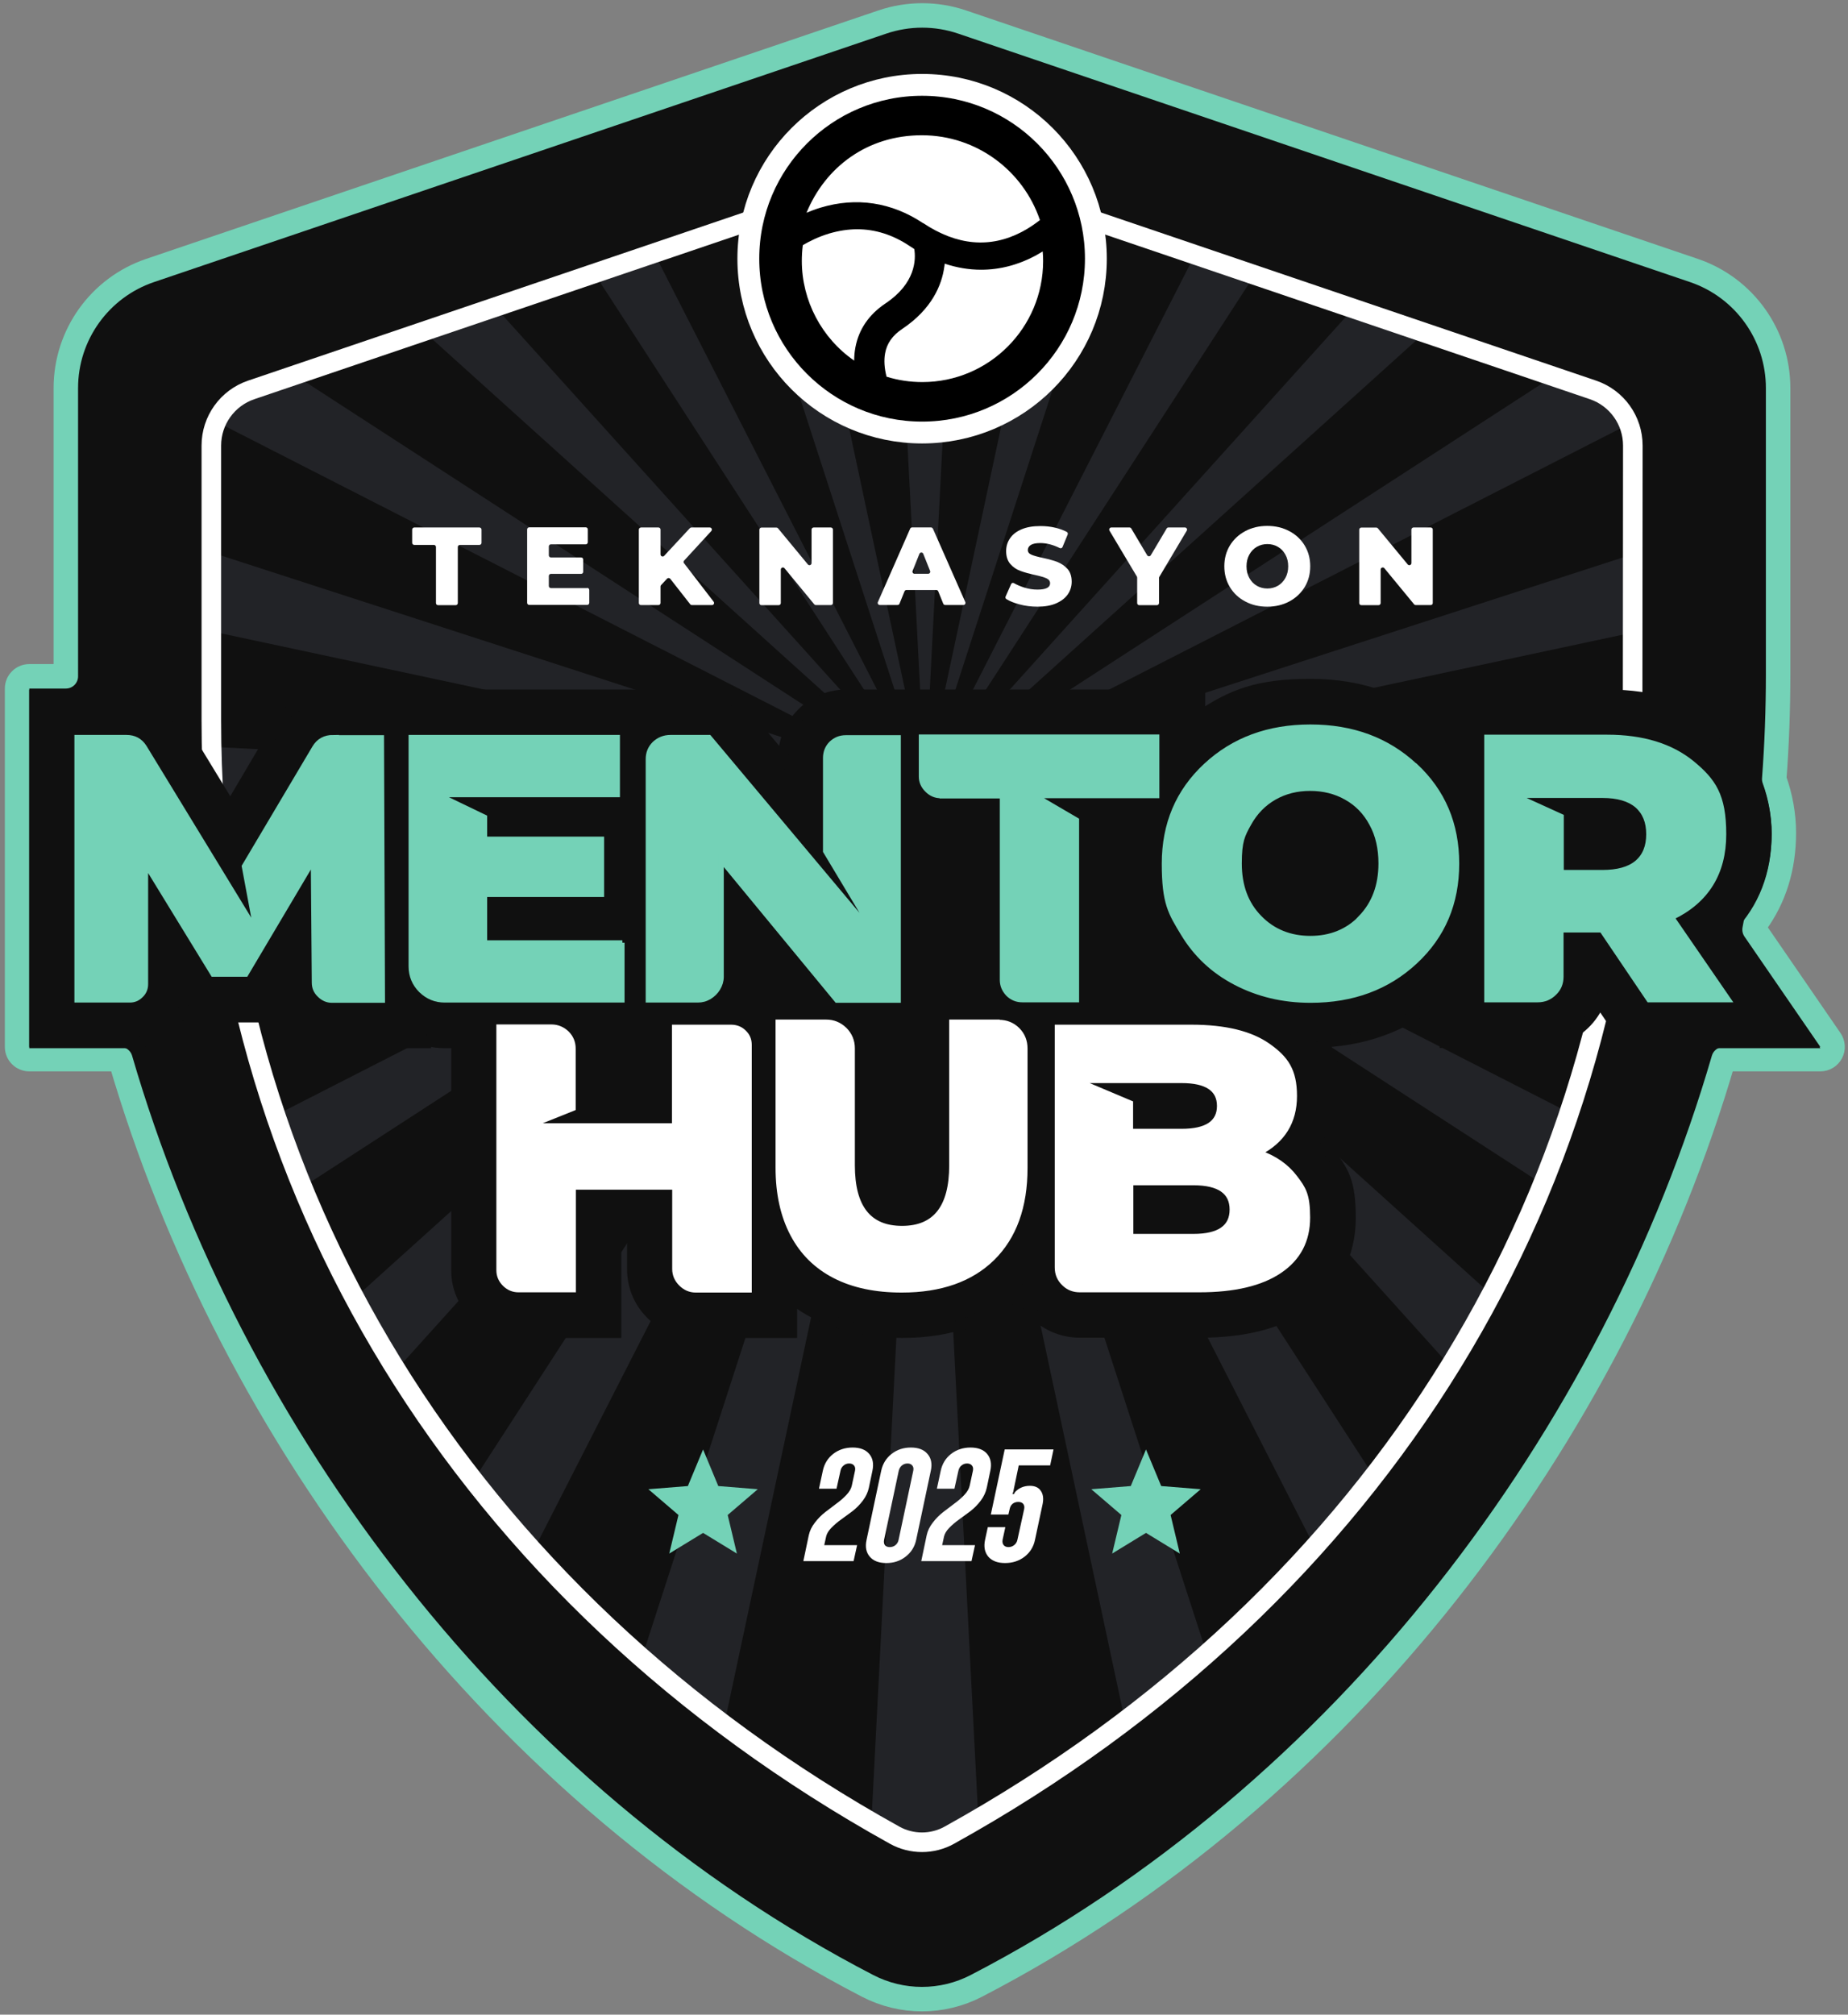 <svg width="334" height="364" viewBox="0 0 334 364" fill="none" xmlns="http://www.w3.org/2000/svg">
<rect x="0" y="0" width="334" height="364" fill="#808080" stroke="none"/>
<path d="M330.822 187.897L317.112 167.963C317.182 167.591 317.251 167.218 317.319 166.845C320.683 162.27 322.404 156.713 322.404 150.492C322.404 147.268 321.814 143.936 320.666 140.772C321.134 134.535 321.37 128.235 321.37 121.877L321.37 70.109C321.37 60.499 315.249 51.957 306.149 48.868L173.886 3.979C169.212 2.393 164.146 2.392 159.472 3.978L27.125 48.869C18.023 51.957 11.899 60.5 11.899 70.111L11.9 121.877C11.9 121.982 11.9 122.088 11.9 122.193H5.298C4.077 122.193 3.087 123.183 3.087 124.404V189.15C3.087 190.371 4.077 191.361 5.298 191.361H21.752C41.562 259.377 90.11 324.245 156.813 358.801C162.972 361.992 170.298 361.992 176.457 358.801C243.16 324.245 291.708 259.377 311.518 191.361H329C329.821 191.361 330.575 190.906 330.957 190.18C331.339 189.453 331.287 188.574 330.822 187.897Z" fill="#101010" stroke="#74D2B7" stroke-width="4.422" stroke-linejoin="round"/>
<mask id="mask0_657_2020" style="mask-type:alpha" maskUnits="userSpaceOnUse" x="38" y="29" width="258" height="304">
<path d="M170.09 30.448L287.908 70.446C292.216 71.909 295.113 75.954 295.11 80.504L295.071 130.21C295.071 214.243 249.24 288.494 171.577 331.573C168.507 333.276 164.763 333.276 161.693 331.572C84.07 288.495 38.198 214.285 38.198 130.21V80.499C38.198 75.952 41.094 71.91 45.401 70.448L163.267 30.447C165.479 29.696 167.878 29.696 170.09 30.448Z" fill="white"/>
</mask>
<g mask="url(#mask0_657_2020)">
<path d="M167.175 141.585L139.719 -390.445H194.605L167.175 141.585Z" fill="#222327"/>
<path d="M167.175 141.586L2.981 -365.216L55.977 -379.411L167.175 141.586Z" fill="#222327"/>
<path d="M167.175 141.586L-122.593 -305.46L-75.088 -332.891L167.175 141.586Z" fill="#222327"/>
<path d="M167.175 141.585L-228.429 -215.217L-189.628 -254.019L167.175 141.585Z" fill="#222327"/>
<path d="M167.175 141.586L-307.301 -100.678L-279.87 -148.182L167.175 141.586Z" fill="#222327"/>
<path d="M167.175 141.585L-353.822 30.387L-339.627 -22.609L167.175 141.585Z" fill="#222327"/>
<path d="M167.175 141.585L-364.856 169.015V114.129L167.175 141.585Z" fill="#222327"/>
<path d="M167.175 141.585L-339.627 305.779L-353.822 252.783L167.175 141.585Z" fill="#222327"/>
<path d="M167.175 141.585L-279.871 431.353L-307.301 383.822L167.175 141.585Z" fill="#222327"/>
<path d="M167.175 141.585L-189.628 537.163L-228.429 498.362L167.175 141.585Z" fill="#222327"/>
<path d="M167.175 141.585L-75.088 616.035L-122.593 588.605L167.175 141.585Z" fill="#222327"/>
<path d="M167.175 141.585L55.977 662.582L2.981 648.361L167.175 141.585Z" fill="#222327"/>
<path d="M167.175 141.585L194.605 673.59H139.719L167.175 141.585Z" fill="#222327"/>
<path d="M167.175 141.585L331.369 648.361L278.373 662.582L167.175 141.585Z" fill="#222327"/>
<path d="M167.175 141.585L456.942 588.605L409.412 616.035L167.175 141.585Z" fill="#222327"/>
<path d="M167.175 141.585L562.753 498.362L523.951 537.163L167.175 141.585Z" fill="#222327"/>
<path d="M167.175 141.585L641.625 383.822L614.195 431.353L167.175 141.585Z" fill="#222327"/>
<path d="M167.175 141.585L688.171 252.783L673.951 305.779L167.175 141.585Z" fill="#222327"/>
<path d="M167.175 141.585L699.18 114.129V169.015L167.175 141.585Z" fill="#222327"/>
<path d="M167.175 141.585L673.951 -22.609L688.171 30.387L167.175 141.585Z" fill="#222327"/>
<path d="M167.175 141.586L614.195 -148.182L641.625 -100.678L167.175 141.586Z" fill="#222327"/>
<path d="M167.175 141.585L523.951 -254.019L562.753 -215.217L167.175 141.585Z" fill="#222327"/>
<path d="M167.175 141.586L409.412 -332.891L456.942 -305.46L167.175 141.586Z" fill="#222327"/>
<path d="M167.175 141.586L278.373 -379.411L331.369 -365.216L167.175 141.586Z" fill="#222327"/>
</g>
<path d="M170.091 30.448L287.908 70.447C292.217 71.909 295.114 75.956 295.11 80.505L295.072 130.211C295.072 214.244 249.241 288.495 171.578 331.574C168.507 333.277 164.763 333.277 161.693 331.573C84.071 288.496 38.198 214.286 38.198 130.211V80.5C38.198 75.953 41.095 71.911 45.401 70.449L163.267 30.448C165.48 29.697 167.878 29.697 170.091 30.448Z" stroke="white" stroke-width="3.538" stroke-linejoin="round"/>
<path d="M312.786 167.554C317.005 163.203 319.247 157.489 319.247 150.719C319.247 143.95 316.302 136.566 310.764 131.995C305.577 127.687 298.764 125.533 290.5 125.533H261.05V132.742C261.05 132.742 261.007 132.698 260.963 132.654C254.501 126.632 246.369 123.599 236.831 123.599C227.293 123.599 222.546 125.533 216.876 129.357V125.533H152.965C149.932 125.533 147.031 126.72 144.921 128.874C142.767 131.028 141.58 133.885 141.58 136.918V137.137L131.866 125.533H121.273C120.614 125.533 119.955 125.577 119.339 125.709V125.533H60.176C55.956 125.533 52.308 127.599 50.198 131.203L41.627 145.709L32.66 130.984L32.528 130.808C30.374 127.467 26.858 125.577 22.902 125.577H6.243V188.433H23.517C26.198 188.433 28.792 187.378 30.814 185.488C31.869 184.521 32.66 183.334 33.231 182.059L34.286 183.774H48.923L50.066 181.796C50.593 183.07 51.385 184.213 52.395 185.224C54.461 187.29 57.187 188.433 60.088 188.433H76.966V187.993C78.109 188.301 79.296 188.433 80.527 188.433H82.505V229.575C82.505 232.564 83.692 235.377 85.801 237.487C87.911 239.597 90.724 240.783 93.713 240.783H111.339V222.234H114.284V229.311C114.284 232.388 115.471 235.245 117.625 237.399C119.779 239.597 122.68 240.783 125.757 240.783H143.119V234.586C144.438 235.641 145.888 236.608 147.47 237.399C151.91 239.641 157.141 240.783 163.031 240.783C171.778 240.783 178.942 238.278 184.261 233.311C184.876 234.85 185.799 236.256 187.03 237.443C189.272 239.597 192.129 240.74 195.206 240.74H216.788C224.744 240.74 230.941 239.201 235.644 236.036C241.183 232.3 244.084 226.762 244.084 220.037C244.084 213.312 242.765 211.509 240.216 208.169C239.996 207.861 239.732 207.553 239.512 207.246C240.963 204.52 241.754 201.444 241.754 198.015C241.754 194.587 240.831 191.158 239.117 188.301C247.732 187.862 255.117 184.829 261.05 179.334C261.05 179.334 261.094 179.29 261.138 179.246V188.389H278.061C281.226 188.389 284.083 187.246 286.369 185.048C287.555 183.906 288.478 182.543 289.094 181.048L294.105 188.433H327.203L312.874 167.598L312.786 167.554Z" fill="#101010" stroke="#101010" stroke-width="1.902"/>
<path d="M112.482 170.324H87.603V161.621H108.745V151.599H87.603V147.643L79.208 143.599H111.603V133.226H74.285V174.587C74.285 176.302 74.9 177.752 76.087 178.939C77.318 180.126 78.724 180.697 80.394 180.697H112.438V170.324H112.482Z" fill="#74D2B7" stroke="#74D2B7" stroke-width="0.884" stroke-miterlimit="10"/>
<path d="M60.219 133.226C58.725 133.226 57.582 133.841 56.835 135.116L44.132 156.522L46.285 168.082L26.066 134.94C25.319 133.797 24.264 133.226 22.858 133.226H13.891V180.697H23.473C24.22 180.697 24.879 180.433 25.451 179.862C26.022 179.335 26.33 178.631 26.33 177.84V156.17L38.505 176.038H44.439L56.615 155.511L56.791 177.532C56.791 178.411 57.099 179.159 57.758 179.774C58.373 180.389 59.12 180.741 59.999 180.741H69.142L68.966 133.27H60.175L60.219 133.226Z" fill="#74D2B7" stroke="#74D2B7" stroke-width="0.884" stroke-miterlimit="10"/>
<path d="M128.217 180.126C128.833 179.73 129.36 179.247 129.756 178.587C130.151 177.928 130.371 177.225 130.371 176.477V155.423L151.25 180.741H162.37V133.27H152.876C151.821 133.27 150.986 133.621 150.239 134.324C149.536 135.028 149.184 135.907 149.184 136.962V153.797L158.59 169.489L128.173 133.226H121.185C120.042 133.226 119.075 133.621 118.283 134.368C117.492 135.16 117.141 136.083 117.141 137.182V180.697H126.107C126.855 180.697 127.558 180.521 128.173 180.126H128.217Z" fill="#74D2B7" stroke="#74D2B7" stroke-width="0.884" stroke-miterlimit="10"/>
<path d="M255.732 138.324C250.721 133.665 244.435 131.335 236.831 131.335C229.227 131.335 222.941 133.665 217.93 138.324C212.919 142.984 210.414 148.874 210.414 156.038C210.414 163.203 211.557 164.917 213.843 168.697C216.128 172.477 219.249 175.422 223.293 177.532C227.337 179.642 231.82 180.741 236.875 180.741C244.479 180.741 250.765 178.411 255.776 173.752C260.787 169.093 263.292 163.203 263.292 156.038C263.292 148.874 260.787 142.984 255.776 138.324H255.732ZM245.974 165.796C243.556 168.302 240.479 169.532 236.831 169.532C233.183 169.532 230.062 168.302 227.644 165.796C225.183 163.291 223.996 160.038 223.996 155.994C223.996 151.95 224.568 150.895 225.71 148.83C226.853 146.764 228.392 145.181 230.326 144.082C232.26 142.984 234.414 142.456 236.787 142.456C239.161 142.456 241.358 142.984 243.292 144.082C245.27 145.181 246.809 146.764 247.908 148.83C249.051 150.895 249.578 153.313 249.578 155.994C249.578 160.038 248.347 163.291 245.93 165.796H245.974Z" fill="#74D2B7" stroke="#74D2B7" stroke-width="0.884" stroke-miterlimit="10"/>
<path d="M302.236 165.753C308.433 162.764 311.554 157.753 311.554 150.72C311.554 143.687 309.664 141.05 305.84 137.885C302.016 134.764 296.917 133.182 290.456 133.182H268.698V180.653H277.928C279.071 180.653 280.082 180.258 280.917 179.423C281.752 178.631 282.148 177.621 282.148 176.478V168.038H289.489L298.016 180.653H312.433L302.148 165.709L302.236 165.753ZM295.862 155.863C294.455 157.05 292.346 157.621 289.62 157.621H282.192V147.511L273.884 143.731H289.62C292.39 143.731 294.455 144.346 295.862 145.533C297.269 146.764 297.972 148.478 297.972 150.72C297.972 152.962 297.269 154.676 295.862 155.863Z" fill="#74D2B7" stroke="#74D2B7" stroke-width="0.884" stroke-miterlimit="10"/>
<path d="M170.019 143.819H181.14V177.049C181.14 178.016 181.491 178.851 182.194 179.598C182.898 180.302 183.777 180.653 184.744 180.653H194.59V148.171L187.073 143.775H209.095V133.138H166.502V140.303C166.502 141.226 166.854 142.017 167.557 142.72C168.261 143.423 169.052 143.775 169.975 143.775L170.019 143.819Z" fill="#74D2B7" stroke="#74D2B7" stroke-width="0.884" stroke-miterlimit="10"/>
<path d="M227.6 208.301C231.864 206.103 233.973 202.674 233.973 198.015C233.973 193.356 232.391 191.202 229.226 188.96C226.062 186.719 221.446 185.576 215.336 185.576H191.073V229.004C191.073 230.146 191.469 231.113 192.304 231.905C193.095 232.696 194.062 233.047 195.161 233.047H216.743C223.073 233.047 227.908 231.905 231.292 229.619C234.677 227.333 236.347 224.125 236.347 219.993C236.347 215.861 235.6 214.762 234.061 212.74C232.523 210.718 230.413 209.224 227.644 208.257L227.6 208.301ZM194.765 195.246H213.578C218.106 195.246 220.391 196.784 220.391 199.817C220.391 202.85 218.106 204.389 213.578 204.389H204.348V199.29L194.765 195.246ZM215.688 223.377H204.392V213.707H215.688C220.347 213.707 222.677 215.334 222.677 218.542C222.677 221.751 220.347 223.377 215.688 223.377Z" fill="white" stroke="white" stroke-width="0.884"/>
<path d="M132.086 185.576H121.888V203.378H95.823L103.603 200.257V189.444C103.603 188.345 103.207 187.422 102.46 186.675C101.669 185.928 100.746 185.532 99.647 185.532H90.152V229.487C90.152 230.454 90.504 231.289 91.207 231.993C91.91 232.696 92.746 233.048 93.713 233.048H103.647V214.499H121.932V229.268C121.932 230.323 122.327 231.202 123.075 231.949C123.822 232.696 124.701 233.092 125.756 233.092H135.426V188.785C135.426 187.862 135.118 187.115 134.459 186.499C133.844 185.884 133.053 185.576 132.129 185.576H132.086Z" fill="white" stroke="white" stroke-width="0.884"/>
<path d="M180.48 184.653H171.996V210.543C171.996 218.147 169.007 221.927 163.029 221.927C157.052 221.927 154.063 218.147 154.063 210.543V189.4C154.063 188.082 153.579 186.939 152.656 186.016C151.689 185.093 150.59 184.653 149.315 184.653H140.612V210.982C140.612 215.642 141.491 219.642 143.25 222.982C145.008 226.323 147.557 228.828 150.898 230.542C154.238 232.257 158.282 233.092 162.985 233.092C170.018 233.092 175.469 231.158 179.381 227.334C183.293 223.466 185.271 218.059 185.271 211.026V189.444C185.271 188.126 184.831 186.983 183.908 186.06C182.985 185.137 181.842 184.697 180.524 184.697L180.48 184.653Z" fill="white" stroke="white" stroke-width="0.884"/>
<path d="M127.071 261.881L129.821 268.493L136.958 269.065L131.52 273.723L133.182 280.688L127.071 276.956L120.96 280.688L122.622 273.723L117.184 269.065L124.321 268.493L127.071 261.881Z" fill="#74D2B7"/>
<path d="M207.121 261.881L209.871 268.493L217.009 269.065L211.571 273.723L213.232 280.688L207.121 276.956L201.011 280.688L202.672 273.723L197.234 269.065L204.371 268.493L207.121 261.881Z" fill="#74D2B7"/>
<path d="M184.123 264.761L183.114 269.604L182.97 269.921H183.287L183.431 269.604C184.142 268.835 185.045 268.451 186.141 268.451C187.044 268.451 187.697 268.748 188.101 269.344C188.524 269.94 188.639 270.728 188.447 271.708L187.063 278.194C186.813 279.443 186.189 280.461 185.189 281.249C184.19 282.018 183.008 282.402 181.644 282.402C180.299 282.402 179.29 282.018 178.617 281.249C177.964 280.461 177.772 279.443 178.041 278.194L178.531 275.916H181.701L181.211 278.165C181.135 278.568 181.192 278.895 181.384 279.145C181.577 279.395 181.874 279.52 182.278 279.52C182.662 279.52 183.008 279.395 183.316 279.145C183.623 278.895 183.815 278.568 183.892 278.165L185.103 272.659C185.18 272.256 185.122 271.938 184.93 271.708C184.738 271.477 184.44 271.362 184.036 271.362C183.633 271.362 183.287 271.477 182.999 271.708C182.73 271.938 182.557 272.256 182.48 272.659L182.249 273.639H179.078L181.586 261.878H190.407L189.802 264.761H184.123Z" fill="white"/>
<path d="M171.894 262.686C172.894 261.917 174.066 261.532 175.411 261.532C176.756 261.532 177.756 261.917 178.409 262.686C179.062 263.454 179.255 264.473 178.986 265.741L178.351 268.768C178.178 269.594 177.813 270.382 177.256 271.132C176.699 271.862 176.074 272.496 175.382 273.034C174.691 273.553 174.008 274.053 173.336 274.533C172.663 275.013 172.067 275.523 171.548 276.061C171.049 276.58 170.741 277.089 170.626 277.589L170.28 279.174H176.218L175.584 282.057H166.504L167.484 277.387C167.657 276.58 168.022 275.821 168.579 275.11C169.137 274.379 169.761 273.745 170.453 273.207C171.145 272.669 171.827 272.15 172.5 271.65C173.192 271.151 173.797 270.622 174.316 270.065C174.835 269.508 175.152 268.95 175.267 268.393L175.844 265.712C175.92 265.328 175.863 265.02 175.671 264.79C175.478 264.54 175.181 264.415 174.777 264.415C174.393 264.415 174.056 264.54 173.768 264.79C173.48 265.02 173.297 265.328 173.22 265.712L172.5 268.97H169.329L170.021 265.741C170.29 264.473 170.914 263.454 171.894 262.686Z" fill="white"/>
<path d="M163.68 281.249C162.7 282.018 161.537 282.403 160.192 282.403C158.846 282.403 157.847 282.018 157.194 281.249C156.54 280.481 156.348 279.472 156.617 278.223L159.269 265.712C159.538 264.463 160.163 263.454 161.143 262.686C162.123 261.917 163.286 261.532 164.631 261.532C165.976 261.532 166.975 261.917 167.629 262.686C168.301 263.454 168.503 264.463 168.234 265.712L165.582 278.223C165.313 279.472 164.679 280.481 163.68 281.249ZM160.797 279.52C161.201 279.52 161.546 279.405 161.835 279.174C162.142 278.924 162.334 278.597 162.411 278.194L165.063 265.712C165.14 265.328 165.082 265.02 164.89 264.79C164.698 264.54 164.41 264.415 164.026 264.415C163.622 264.415 163.276 264.54 162.988 264.79C162.719 265.02 162.536 265.328 162.44 265.712L159.788 278.194C159.711 278.597 159.759 278.924 159.932 279.174C160.124 279.405 160.413 279.52 160.797 279.52Z" fill="white"/>
<path d="M150.584 262.686C151.584 261.917 152.756 261.532 154.101 261.532C155.446 261.532 156.446 261.917 157.099 262.686C157.752 263.454 157.945 264.473 157.676 265.741L157.041 268.768C156.868 269.594 156.503 270.382 155.946 271.132C155.389 271.862 154.764 272.496 154.072 273.034C153.38 273.553 152.698 274.053 152.026 274.533C151.353 275.013 150.757 275.523 150.238 276.061C149.739 276.58 149.431 277.089 149.316 277.589L148.97 279.174H154.908L154.274 282.057H145.194L146.174 277.387C146.347 276.58 146.712 275.821 147.269 275.11C147.827 274.379 148.451 273.745 149.143 273.207C149.835 272.669 150.517 272.15 151.19 271.65C151.881 271.151 152.487 270.622 153.006 270.065C153.525 269.508 153.842 268.95 153.957 268.393L154.533 265.712C154.61 265.328 154.553 265.02 154.361 264.79C154.168 264.54 153.87 264.415 153.467 264.415C153.083 264.415 152.746 264.54 152.458 264.79C152.17 265.02 151.987 265.328 151.91 265.712L151.19 268.97H148.019L148.711 265.741C148.98 264.473 149.604 263.454 150.584 262.686Z" fill="white"/>
<path d="M166.657 78.147C184.002 78.147 198.064 64.086 198.064 46.74C198.064 29.395 184.002 15.333 166.657 15.333C149.311 15.333 135.25 29.395 135.25 46.74C135.25 64.086 149.311 78.147 166.657 78.147Z" fill="black" stroke="white" stroke-width="3.948"/>
<path d="M86.631 95.305H74.873C74.676 95.305 74.494 95.472 74.494 95.685V98.072C74.494 98.285 74.661 98.452 74.873 98.452H78.413C78.626 98.452 78.793 98.62 78.793 98.832V108.958C78.793 109.171 78.96 109.339 79.172 109.339H82.362C82.56 109.339 82.742 109.171 82.742 108.958V98.832C82.742 98.62 82.909 98.452 83.122 98.452H86.646C86.859 98.452 87.026 98.285 87.026 98.072V95.685C87.026 95.472 86.859 95.305 86.646 95.305H86.631Z" fill="white"/>
<path d="M106.12 106.253H99.573C99.36 106.253 99.193 106.086 99.193 105.873V104.063C99.193 103.851 99.36 103.683 99.573 103.683H105.026C105.239 103.683 105.406 103.516 105.406 103.303V101.099C105.406 100.886 105.239 100.718 105.026 100.718H99.573C99.36 100.718 99.193 100.551 99.193 100.338V98.727C99.193 98.514 99.36 98.347 99.573 98.347H105.862C106.059 98.347 106.241 98.179 106.241 97.966V95.656C106.241 95.443 106.074 95.275 105.862 95.275H95.654C95.456 95.275 95.274 95.443 95.274 95.656V108.913C95.274 109.126 95.441 109.294 95.654 109.294H106.12C106.333 109.294 106.5 109.126 106.5 108.913V106.602C106.5 106.39 106.333 106.222 106.12 106.222V106.253Z" fill="white"/>
<path d="M123.62 101.767C123.513 101.615 123.513 101.417 123.65 101.28L128.557 95.944C128.785 95.701 128.617 95.305 128.283 95.305H124.956C124.85 95.305 124.759 95.351 124.683 95.427L120.035 100.429C119.807 100.672 119.382 100.505 119.382 100.17V95.685C119.382 95.472 119.214 95.305 119.002 95.305H115.842C115.645 95.305 115.462 95.472 115.462 95.685V108.943C115.462 109.156 115.629 109.323 115.842 109.323H119.002C119.199 109.323 119.382 109.156 119.382 108.943V105.963C119.382 105.872 119.412 105.781 119.488 105.705L120.566 104.549C120.718 104.382 120.992 104.397 121.144 104.58L124.744 109.171C124.805 109.263 124.926 109.323 125.032 109.323H128.678C128.997 109.323 129.164 108.974 128.982 108.715L123.635 101.767H123.62Z" fill="white"/>
<path d="M150.173 95.305H147.059C146.862 95.305 146.679 95.472 146.679 95.685V101.737C146.679 102.086 146.239 102.253 146.011 101.98L140.618 95.457C140.542 95.366 140.436 95.32 140.33 95.32H137.626C137.428 95.32 137.246 95.488 137.246 95.701V108.958C137.246 109.171 137.413 109.339 137.626 109.339H140.74C140.937 109.339 141.12 109.171 141.12 108.958V102.907C141.12 102.558 141.56 102.39 141.788 102.664L147.166 109.187C147.241 109.278 147.348 109.323 147.454 109.323H150.158C150.356 109.323 150.538 109.156 150.538 108.943V95.685C150.538 95.472 150.371 95.305 150.158 95.305H150.173Z" fill="white"/>
<path d="M168.599 95.518C168.538 95.381 168.402 95.29 168.25 95.29H164.847C164.695 95.29 164.558 95.381 164.498 95.518L158.665 108.776C158.558 109.034 158.74 109.308 159.014 109.308H162.219C162.371 109.308 162.508 109.217 162.569 109.08L163.48 106.83C163.541 106.693 163.677 106.602 163.829 106.602H169.222C169.374 106.602 169.511 106.693 169.571 106.83L170.483 109.08C170.544 109.217 170.68 109.308 170.832 109.308H174.113C174.387 109.308 174.569 109.034 174.463 108.776L168.614 95.518H168.599ZM167.764 103.667H165.288C165.029 103.667 164.847 103.394 164.938 103.15L166.169 100.064C166.305 99.745 166.746 99.745 166.867 100.064L168.098 103.15C168.204 103.394 168.022 103.667 167.748 103.667H167.764Z" fill="white"/>
<path d="M191.096 101.523C190.397 101.265 189.516 101.021 188.452 100.793C187.511 100.596 186.827 100.398 186.402 100.216C185.976 100.033 185.764 99.744 185.764 99.379C185.764 99.014 185.946 98.695 186.295 98.467C186.66 98.239 187.222 98.117 188.012 98.117C189.151 98.117 190.321 98.421 191.521 99.014C191.718 99.121 191.961 99.03 192.037 98.832L192.964 96.582C193.04 96.399 192.964 96.186 192.797 96.095C192.189 95.776 191.506 95.533 190.746 95.35C189.865 95.137 188.954 95.046 188.027 95.046C186.675 95.046 185.551 95.244 184.624 95.639C183.698 96.034 182.999 96.582 182.543 97.266C182.072 97.95 181.845 98.725 181.845 99.577C181.845 100.55 182.103 101.325 182.604 101.903C183.105 102.481 183.713 102.891 184.427 103.15C185.126 103.408 186.007 103.652 187.055 103.88C188.012 104.093 188.711 104.29 189.136 104.488C189.561 104.686 189.789 104.974 189.789 105.385C189.789 106.145 189.03 106.525 187.511 106.525C186.705 106.525 185.9 106.404 185.08 106.145C184.412 105.932 183.804 105.674 183.272 105.37C183.075 105.248 182.832 105.324 182.741 105.537L181.753 107.772C181.677 107.939 181.723 108.152 181.89 108.243C182.513 108.623 183.288 108.943 184.214 109.186C185.278 109.475 186.371 109.612 187.511 109.612C188.832 109.612 189.971 109.414 190.898 109.004C191.825 108.593 192.523 108.061 192.994 107.377C193.465 106.692 193.693 105.932 193.693 105.096C193.693 104.123 193.435 103.348 192.934 102.785C192.417 102.222 191.81 101.812 191.111 101.538L191.096 101.523Z" fill="white"/>
<path d="M214.14 95.305H211.178C211.041 95.305 210.92 95.366 210.859 95.488L207.988 100.323C207.836 100.566 207.487 100.566 207.335 100.323L204.464 95.488C204.403 95.381 204.282 95.305 204.145 95.305H200.848C200.56 95.305 200.378 95.624 200.529 95.883L205.466 104.154C205.466 104.154 205.527 104.276 205.527 104.352V108.958C205.527 109.171 205.694 109.339 205.907 109.339H209.097C209.294 109.339 209.477 109.171 209.477 108.958V104.412C209.477 104.412 209.492 104.276 209.537 104.215L214.49 95.883C214.641 95.624 214.459 95.305 214.171 95.305H214.14Z" fill="white"/>
<path d="M233.022 95.96C231.837 95.336 230.515 95.017 229.042 95.017C227.568 95.017 226.231 95.336 225.062 95.96C223.892 96.583 222.965 97.45 222.282 98.559C221.613 99.669 221.279 100.916 221.279 102.315C221.279 103.714 221.613 104.96 222.282 106.07C222.95 107.18 223.877 108.047 225.062 108.67C226.247 109.309 227.568 109.613 229.042 109.613C230.515 109.613 231.852 109.294 233.022 108.67C234.191 108.047 235.118 107.18 235.801 106.07C236.47 104.96 236.804 103.714 236.804 102.315C236.804 100.916 236.47 99.669 235.801 98.559C235.133 97.45 234.206 96.583 233.022 95.96ZM232.323 104.413C231.989 105.021 231.533 105.492 230.971 105.827C230.394 106.161 229.756 106.329 229.057 106.329C228.358 106.329 227.705 106.161 227.143 105.827C226.566 105.492 226.125 105.021 225.791 104.413C225.457 103.805 225.29 103.105 225.29 102.315C225.29 101.524 225.457 100.825 225.791 100.217C226.125 99.609 226.581 99.137 227.143 98.803C227.72 98.468 228.358 98.301 229.057 98.301C229.756 98.301 230.409 98.468 230.971 98.803C231.548 99.137 231.989 99.609 232.323 100.217C232.657 100.825 232.824 101.524 232.824 102.315C232.824 103.105 232.657 103.805 232.323 104.413Z" fill="white"/>
<path d="M258.588 95.305H255.474C255.276 95.305 255.094 95.472 255.094 95.685V101.737C255.094 102.086 254.653 102.253 254.426 101.98L249.033 95.457C248.957 95.366 248.851 95.32 248.744 95.32H246.04C245.843 95.32 245.661 95.488 245.661 95.701V108.958C245.661 109.171 245.828 109.339 246.04 109.339H249.154C249.352 109.339 249.534 109.171 249.534 108.958V102.907C249.534 102.558 249.975 102.39 250.203 102.664L255.58 109.187C255.656 109.278 255.762 109.323 255.869 109.323H258.573C258.785 109.323 258.952 109.156 258.952 108.943V95.685C258.952 95.472 258.785 95.305 258.573 95.305H258.588Z" fill="white"/>
<path d="M177.318 48.733C175.131 48.733 172.928 48.368 170.741 47.638C170.726 47.866 170.695 48.109 170.65 48.337C170.209 51.378 168.523 55.787 163.055 59.436C161.308 60.607 160.29 62.036 159.971 63.83C159.743 65.092 159.834 66.506 160.229 68.057C162.31 68.711 164.498 69.03 166.716 69.03C178.746 69.03 188.529 59.224 188.529 47.167C188.529 46.589 188.514 46.011 188.453 45.433C188.028 45.692 187.587 45.95 187.147 46.194C183.987 47.881 180.691 48.733 177.318 48.733Z" fill="white"/>
<path d="M165.241 44.993C164.938 44.811 164.634 44.613 164.33 44.4C161.353 42.424 158.193 41.42 154.927 41.42C153.302 41.42 151.631 41.679 149.945 42.165C147.909 42.773 146.223 43.625 145.099 44.294C144.977 45.236 144.917 46.179 144.917 47.137C144.917 54.328 148.517 61.109 154.38 65.154C154.38 64.348 154.456 63.557 154.593 62.812C155.201 59.528 157.023 56.837 160.046 54.815C165.469 51.196 165.56 46.924 165.241 44.978V44.993Z" fill="white"/>
<path d="M166.852 40.31C172.943 44.37 178.944 44.902 184.686 41.892C185.916 41.253 187.01 40.493 187.952 39.763C184.944 30.853 176.513 24.437 166.609 24.437C156.705 24.437 149.14 30.23 145.768 38.44C146.557 38.106 147.408 37.786 148.32 37.513C154.776 35.567 161.171 36.54 166.837 40.325L166.852 40.31Z" fill="white"/>
</svg>
